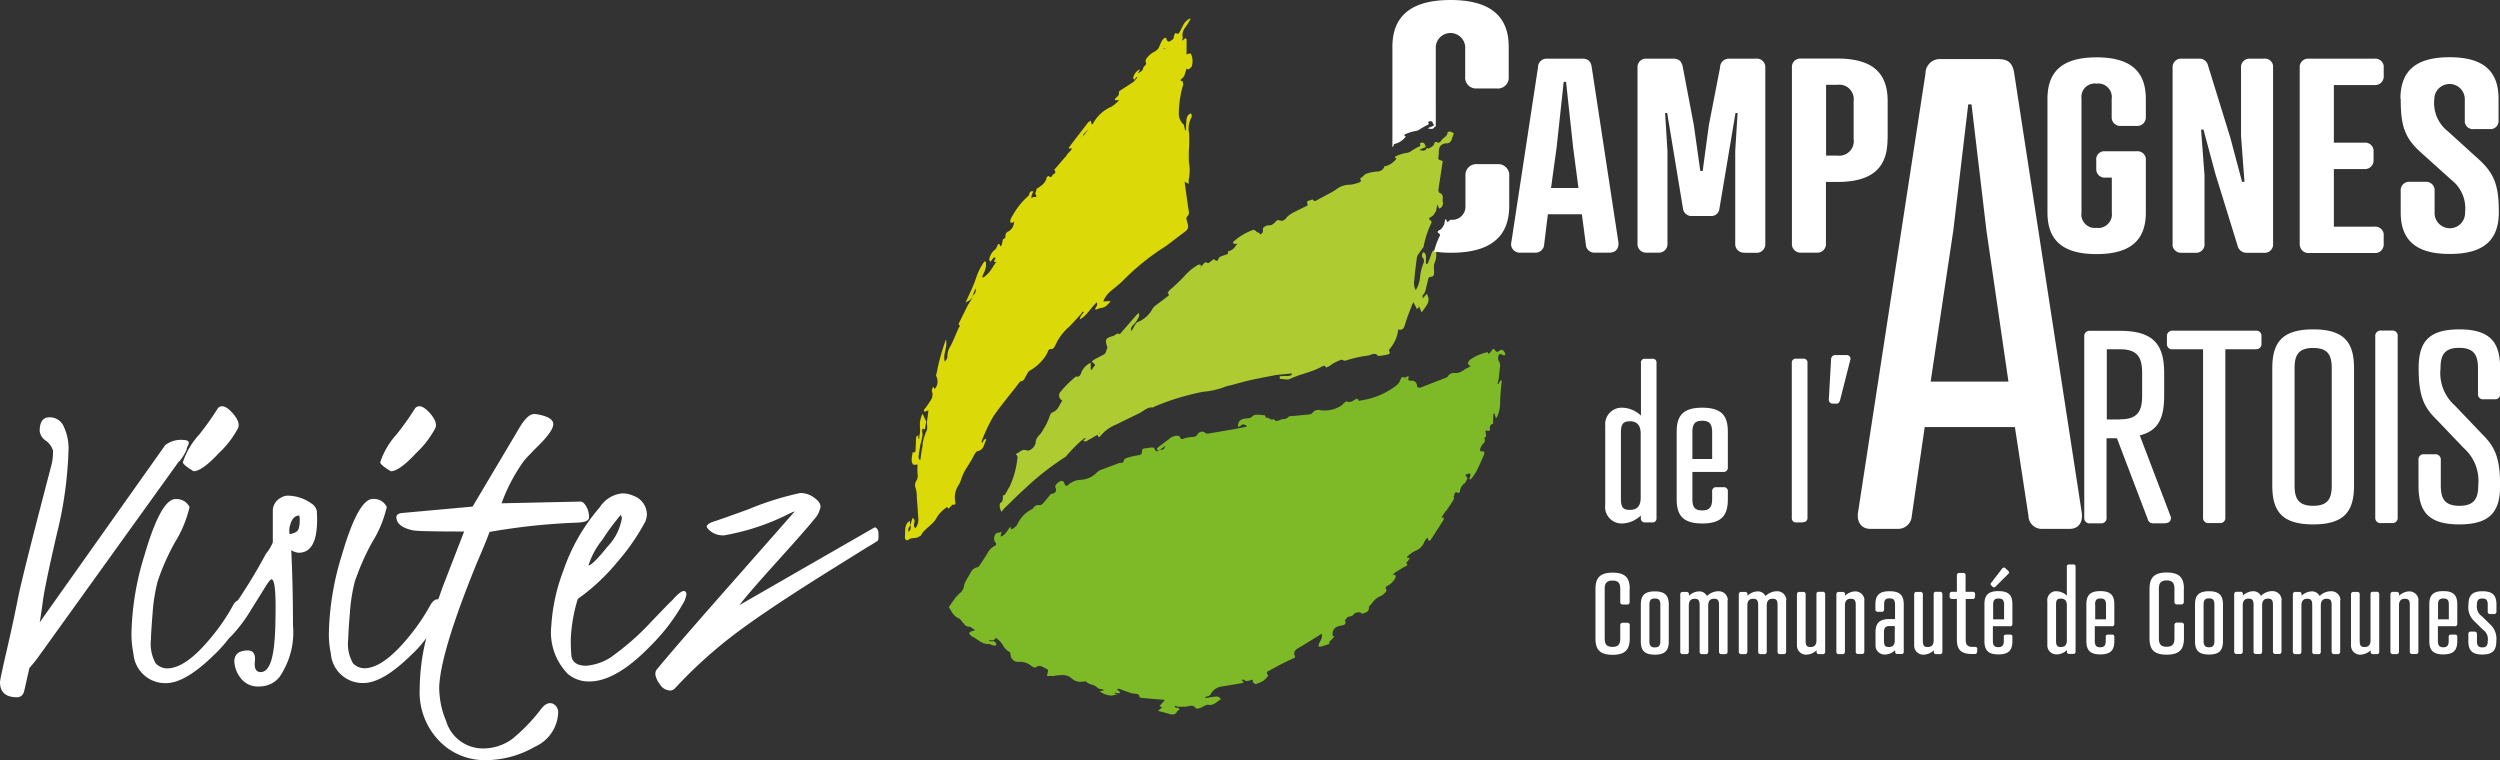 <svg xmlns="http://www.w3.org/2000/svg" width="189.6" height="57.65"><rect width="100%" height="100%" fill="#333333" stroke="none"/><path d="M105.87 43.72c-.13.33-.39.59-.71.74-.05.05-.08.12-.06.19.11.15 0 .24-.08.32a.94.94 0 01-.34.25c-.35.12-.52.41-.74.66-.05.05-.12.12-.12.17.02.38-.27.41-.52.5-.03-.03-.06-.06-.1-.09a.532.532 0 00-.59.19c-.11.15-.39.04-.49.25-.03.06-.13.13-.12.16.15.35-.15.35-.32.39-.36.07-.61.23-.62.62 0 .05 0 .15.02.16.25.06-.03.12 0 .18l-.26.26v.16c-.2.07-.4.14-.6.2-.08.01-.16.01-.23 0 0-.08.03-.16.05-.24.06-.13.14-.25.19-.38.04-.11.04-.24 0-.35l-.34.22c-.47.29-.93.58-1.41.86-.33.19-.4.35-.25.69-.04.03-.07.08-.12.09-.63.28-1.24.59-1.84.94-.24.09-.23.14-.09.39-.1.13-.21.25-.34.36-.19.12-.4.21-.61.27-.05.01-.14-.09-.21-.14s.1-.24-.12-.17c-.1.03-.21.06-.31.08-.05 0-.11-.01-.16-.02-.03-.03-.05-.08-.09-.08-.07 0-.13 0-.2.02.04.03.09.06.13.1.02.02.03.04.05.06-.03.02-.06.05-.09.07-.54.09-1.08.19-1.62.27-.34.06-.63.27-.79.58-.04.04-.07.08-.12.12l-.29.09.02.09.53-.1c.22 0 .46-.12.63.18-.29.15-.49.49-.95.42-.18-.03-.38.16-.59.23-.11.04-.32.09-.35.04-.24-.33-.53-.14-.81-.12h-.6s-.07-.05-.11-.06c-.03 0-.07.02-.11.02.03.04.05.08.09.1s.08 0 .12 0c.06.04.12.07.17.11v.07c-.05.02-.13.04-.15.07-.15.33-.39.31-.67.22-.26-.08-.51-.14-.81-.22l.32-.27c-.07-.03-.12-.05-.2-.09.13-.15.25-.29.41-.47-.58-.05-1.11-.09-1.64-.14-.1 0-.26-.02-.27-.06-.08-.36-.38-.23-.6-.3-.27-.08-.53-.18-.8-.28-.07-.03-.14-.05-.22-.07-.03 0-.07.05-.1.08.04.03.08.06.12.08s.06.06.09.09v.09h-.25c-.06-.02-.12-.04-.18-.05.03.05.06.09.1.13.02.01.05 0 .08 0s.05 0 .08.02c-.15.03-.3.05-.45.08-.33 0-.66-.12-.91-.34l.29-.03s0-.04.01-.07l-.39-.09c-.09-.08-.18-.15-.29-.22-.19-.1-.43-.09-.6-.27-.06-.06-.22-.05-.33-.03a.96.96 0 01-.79-.23c-.21-.2-.49-.3-.78-.27-.22 0-.43.03-.64.07h-.48c.02-.09.03-.18.06-.26.04-.14.05-.23-.12-.3-.26-.11-.48-.34-.8-.09-.05.04-.25-.05-.34-.13-.27-.22-.63-.33-.98-.29-.3 0-.56-.23-.58-.53a.264.264 0 00-.13-.26c-.16-.09-.29-.22-.39-.37-.13-.27-.34-.5-.6-.66-.05.07-.11.12-.16.18h-.34v.07h.35c.05.03.1.06.14.1.03.05.05.12.05.18 0 .02-.09.05-.14.05-.07 0-.14-.03-.2-.05-.08-.03-.16-.06-.24-.07-.51.03-.83-.37-1.24-.56a.642.642 0 01-.13-.1c-.15-.15-.13-.23.1-.31.05-.01.1-.03.24-.08-.2-.12-.32-.26-.45-.26-.27 0-.35-.18-.49-.33-.09-.1-.17-.25-.29-.3-.42-.17-.57-.56-.76-.86.18-.26.34-.49.5-.71.11-.13.23-.25.35-.36a.78.78 0 00.3-.54c.03-.15.09-.29.17-.42.13-.24.27-.46.4-.7a.71.71 0 01.46-.29c.06-.02.11-.07.14-.12.2-.3.39-.59.58-.89.12-.26.32-.47.57-.61.12-.05.17-.13.06-.26a.54.54 0 01.01-.63c.09-.17.33-.06.47-.2l-.1.39c.44-.12.52-.53.78-.76 0 .12.02.26.18.15.14-.09.26-.21.35-.36.21-.47.58-.85 1.04-1.09.06-.03.12-.07.16-.13.09-.15.26-.23.43-.2.1 0 .19-.03.26-.1.18-.19.34-.4.51-.6.04-.05.09-.13.14-.14.29-.07.46-.17.32-.52-.07-.18.35-.54.55-.47.08.03.12.16.17.26.07.13.11.15.24.04.26-.23.59-.37.93-.39.46-.01.89-.2 1.22-.52.09-.1.21-.18.33-.23.42-.16.84-.31 1.26-.47.09-.04.18-.07.28-.07.13 0 .19-.04.21-.18.03-.08.09-.14.17-.17.29-.1.59-.17.9-.22.22-.02.32-.1.31-.3 0-.15.05-.2.18-.22.17-.02.34-.05.51-.07.13-.01.23-.02.29.16.03.09.13.14.22.11.03-.01.06-.03.09-.06.12-.03.24-.05.36-.08l.07-.16s.04-.05.06-.07h-.06l-.18.14c-.08.06-.16.13-.25.19-.18-.04-.22-.13-.07-.25.27-.21.54-.41.82-.61.18-.18.44-.28.69-.26.07.01.13.05.16.12.05.15.13.14.26.1.17-.06.35-.1.53-.12.21-.02.38.02.54-.22.1-.18.33-.25.52-.14.03.01.05.03.07.05.09.05.19.06.28.03.67-.11 1.34-.23 2.01-.34.27-.06.55-.11.82-.17 0-.03 0-.07-.01-.1-.15-.06-.3-.14-.45.05-.03.04-.12.04-.18.06 0-.4.14-.56.51-.62l.25-.03c.18 0 .16-.02.43-.22.1-.07.29-.04.43-.04s.27.03.4.04c.1.02.04.25.22.18.16.03.28.23.48.1.15.24.34.13.51.05s.41 0 .58-.2c.09-.1.32-.07.49-.09.36-.04.73-.07 1.1-.11.09 0 .18-.05.25-.12.14-.19.38-.27.6-.2.54.07 1.08-.04 1.54-.32.08-.04.14-.13.21-.19s.2-.18.25-.16c.33.15.53-.12.78-.21l.09.08.03.09c.14-.02.27-.05.4-.07.91-.17 1.76-.55 2.49-1.12.13-.11.22-.25.28-.41.07-.14.1-.28.3-.16.03.02.11-.03.16-.06.11-.06.2-.09.15.09-.05.15.02.2.13.2.29-.01.48.06.52.39.02.16.17.17.3.12.64-.25 1.29-.5 1.93-.75.05-.02.09-.06.12-.1.1-.18.31-.27.51-.24.24.01.47-.06.66-.21.17-.11.35-.21.54-.29-.08-.09-.22-.18-.21-.23.03-.12.1-.22.2-.3.4-.27.84-.46 1.31-.55.01 0 .05.1.08.15a.21.21 0 01-.04.06c0-.02.02-.04.03-.06.08-.09.16-.17.23-.27.13-.18.14-.18.3.03.03.04.09.05.14.07.09-.06.18-.11.28-.17.22.04.27.21.32.4-.04.02-.09.03-.13.03-.13-.03-.28-.19-.37-.03-.07.15-.07.32 0 .47.1.15.13.34.08.51-.03.28-.06.55-.09.84l-.09.36c.03 0 .05.02.08.02l.1-.21c.09-.08.15-.08.14.06-.07.52-.11 1.04-.12 1.56 0 .35-.07.7-.2 1.02-.03.06-.07.13-.12.18-.04-.15-.08-.26-.12-.39-.04.04-.08.07-.08.09-.01.24-.01.48-.02.72-.21.04-.26.17-.23.36 0 .05-.02.1-.02.16h-.16c-.14-.06-.18 0-.15.13.02.09.03.19.04.28-.05.06-.15.14-.14.17.12.22-.02.33-.15.47-.09.12-.15.26-.18.41 0 .02.07.11.1.11.24-.07.26.1.21.23-.18.44-.38.88-.6 1.31-.12.2-.25.39-.4.57h-.1v-.08c.03-.09.06-.18.07-.28 0-.03-.05-.09-.07-.09-.11.03-.22.07-.32.1.04.07.07.14.11.2l.06.06c-.06.12-.11.23-.17.35a.87.87 0 00-.41.68c0 .04-.11.12-.12.1-.29-.17-.28.08-.33.23-.02 0-.04 0-.07.01.01.01.02.03.04.04 0-.02.01-.04.02-.06 0 .09.02.19-.01.26-.15.27-.33.52-.5.77s-.06.06-.09.09-.06.1-.09.14c-.09.12-.17.25-.25.37l.09.02.08-.02v.17c-.33.51-.65 1.02-.98 1.53-.03.04-.09.06-.15.09-.04-.09-.06-.17-.09-.25-.04.03-.08.05-.1.08-.07.09-.13.19-.17.29-.13.29-.36.51-.65.62a2.4 2.4 0 00-.61.43c-.11.12.04.1.12.11l.04.02h.04c-.09.09-.16.22-.26.31s.19.18-.03.28c-.27.13-.52.3-.78.46-.04.02-.07.05-.1.07s-.06.05-.09.08c-.02.04-.04.08-.07.12l.06-.04c.15-.06.18.03.18.15z" fill="#7eba28" fill-rule="evenodd"/><path d="M89.73 6.42c-.21.71-.32 1.45-.33 2.2 0 .33.14.63.39.85l.09.42.07-.02v-.41c.05-.31-.04-.68.35-.86.11.09.1.22.03.36-.18.36-.23.76-.15 1.15.02.35.02.71 0 1.06-.03.38-.03.76-.01 1.14.08.42.07.85-.01 1.26-.02.13-.02.25 0 .38-.1-.06-.18-.09-.32-.17.1.72.19 1.4.29 2.07.03.21.1.42-.11.58-.04.06-.05.13-.04.2.21.72.21.71-.39 1.15-.52.38-1 .8-1.55 1.13a18.06 18.06 0 00-2.94 2.44c-.25.23-.52.44-.78.66-.29.22-.52.51-.65.85.18 0 .32-.02.57-.03-.24.28-.4.49-.71.52-.12.02-.24.06-.36.12h-.12c.02-.18.24-.29.13-.54-.47.42-.74 1.01-1.3 1.3.03-.09.05-.17.08-.25l.23-.3s-.05-.04-.08-.05l-.16.22c-.09.1-.18.19-.26.29-.19.2-.38.41-.57.61-.45.38-.82.85-1.06 1.39-.09.17-.16.38-.43.33-.04 0-.1.07-.13.12-.06.15-.13.3-.22.43-.3.45-.71.82-1.18 1.09-.13.06-.2.26-.29.41-.1.16-.13.36-.38.4-.1.02-.18.17-.26.27-.62.8-1.27 1.57-1.84 2.4-.31.54-.58 1.1-.81 1.68l-.09.27c.03.01.05.02.08.03l.11-.2.13-.1s.05.08.04.1c-.17.32-.17.76-.66.85-.1.02-.18.17-.24.27-.18.35-.38.69-.6 1.02-.2.32-.35.67-.46 1.04-.08.18-.2.34-.28.51-.13.3-.17.64-.11.96.02.13.07.3-.19.25-.04 0-.09.1-.15.14-.08.05-.14.28-.26.04-.07.04-.14.09-.2.14-.22.17-.42.38-.57.62-.25.5-.73.76-1.08 1.16-.06.08-.11.16-.15.25-.09.05-.17.1-.26.14-.22.08-.46 0-.68.17-.15.12-.29-.02-.27-.24.01-.17.02-.34.02-.51 0-.26.11-.52.32-.68.03.11.06.22.09.34-.15.12-.21.32-.15.5.14-.13.19-.32.14-.5.03-.11.06-.23.08-.34.03-.07.06-.14.09-.22.33.21-.08.56.21.78.14-.19.22-.41.22-.65-.04-.56-.07-1.12-.12-1.68.01-.27-.03-.55-.12-.81-.03-.17 0-.34.1-.48.08-.15.11-.31.08-.48-.02-.24-.02-.48 0-.73-.13 0-.28.05-.34-.01a.506.506 0 01-.11-.35c.01-.19.04-.39.08-.58.12.06.2 0 .21-.11.02-.2.02-.39.03-.59 0-.15 0-.3.03-.45 0-.05.1-.09.15-.13 0 .09.01.19.02.28h.05c0-.1.02-.19.02-.29.05-.16.06-.33.05-.5-.05-.38.01-.77.18-1.12l.29.59c-.04.2-.07.4-.11.6l-.18-.06c-.01.06-.02.11-.02.17 0 .1.02.21.03.31-.02.09-.04.19-.05.28-.04.18-.1.35-.13.53-.05.29-.1.58-.13.87 0 .06.04.13.06.2h.08c.04-.26.07-.52.11-.78l.06-.29c0-.08 0-.16.01-.25.02-.06.04-.11.06-.18v-.09l.18-.51c.17-.24.07-.51.08-.77.04-.28.07-.56.11-.89-.07.04-.14.07-.21.1-.12.03-.15-.04-.12-.14.01-.05.08-.08.11-.13.13-.18.26-.37.38-.56.16-.22.2-.5.09-.75l.09-.27h.07c.02.09.04.2.14.05.18-.27.19-.62.03-.91l.09-.43c.16-.79.38-1.56.66-2.32.14.6-.25 1.09-.09 1.67.14-.12.22-.3.2-.49.02-.24.1-.47.23-.67.24-.46.43-.95.64-1.43.15-.1 0-.18-.02-.27.24-.48.47-.95.71-1.43.06-.09.11-.18.17-.26.05-.11.11-.23.16-.34.03-.06.06-.11.09-.16a.52.52 0 00.17-.51c-.06.14-.12.28-.18.41-.03.09-.05.17-.08.25l-.17.23c-.11.07-.23.13-.34.2.27-.62.59-1.24.8-1.88.15-.46.37-.89.65-1.27l.1.1v.31c-.03.12-.07.24-.1.35-.07.14-.13.29-.19.43l.09.06c.16-.12.3-.25.44-.4.17-.21.31-.46.46-.69.02-.02.05-.05.07-.08l.03-.05-.05.03h-.14s-.01-.05 0-.07l.06-.09.06-.15c-.05 0-.13-.04-.15-.01-.09.11-.18.22-.25.33l-.09-.18c.05-.3.2-.57.44-.76.12-.09.16-.28.24-.42h.11c.01.06.02.12.04.18.04-.04.11-.07.12-.12.04-.13.06-.26.08-.39.07-.07.22-.15.21-.2-.04-.19.06-.38.24-.44.23-.14.38-.38.4-.65.01-.04.03-.07.04-.11-.04.04-.09.07-.14.1-.12.04-.21 0-.18-.14s.09-.26.17-.38c.31-.56.7-1.06 1.18-1.48.13-.09.06-.35.29-.38.04 0 .07.01.11.01-.04.1-.09.2-.13.3 0 .08-.02.16-.03.24.05-.04.1-.07.15-.11.29.01.29 0 .15-.27l.09-.24v-.1c.34-.22.7-.42.78-.88 0-.04.15-.11.16-.1.22.21.24-.07.34-.13.19-.08.2-.2.07-.34.27-.31.54-.62.81-.94l.06-.05c.06-.08.11-.17.17-.25.08-.08.16-.16.23-.24a.51.51 0 00.07-.17l-.22.05v-.1c.48-.63.96-1.26 1.45-1.89.06-.05.13-.1.2-.14l.06.28s.06-.01.08-.02c.01 0 .02-.02.03-.03.31-.58.81-1.04 1.41-1.29.21-.14.4-.3.57-.49h-.31v-.09c.1-.17.37-.25.29-.53 0-.03.09-.1.15-.14.31-.21.63-.4.94-.61.06-.05.12-.11.17-.18l.15-.18-.06-.04-.18.22c-.03-.05-.1-.11-.08-.15a.94.94 0 01.49-.64l.02.02c-.04.07-.07.14-.16.3.24-.16.41-.24.42-.47l.16-.18s.07-.09.06-.11c-.15-.33.1-.47.28-.67.2-.21.54-.25.68-.55.07-.15.12-.3.2-.45.05-.1.12-.18.21-.25.04-.03.16-.08.17.08 0 .07.13.19.16.18a.9.9 0 00.34-.2c.06-.06.04-.19.08-.28s.07-.25.24-.11c.02.01.12-.05.15-.1.1-.16.17-.33.26-.49.1-.24.28-.43.5-.56h.11c-.14.22-.26.44-.41.65a.93.93 0 00-.2.8l-.06.22.17-.12.1-.08s.05.06.08.08v1.16c.07-.03.14-.05.21-.07.04 0 .11 0 .12.02.14.3.16.65.06.97-.07.08-.15.15-.24.21h-.06l-.09-.06-.16.51-.1.17c-.06.05-.14.09-.17.15s-.03.18.11.1c.03.09.05.17.08.27zm-7.69 3.99s-.06.06-.09.08c-.01 0-.02 0-.03.01s0 .02 0 .02c.01-.02.02-.03.04-.04l.08-.09s.06-.06.09-.08.07-.06.1-.09c.11-.14.22-.28.33-.43 0-.01.01-.02.02-.04 0 .01-.01.03-.02.04l-.42.43v.08l-.09.09zm6.3-6.75s-.07.03-.1.04l.04.04c.03-.02.05-.04.08-.06l.04-.05-.05.04z" fill="#dbda08" fill-rule="evenodd"/><path d="M104.98 12.63c.37-.08.7-.29.93-.6a.21.21 0 01.04-.06c0 .02-.02.04-.03.06-.13-.04-.18-.13-.04-.19.24-.11.5-.19.76-.24.14-.01.27-.06.38-.14.16-.11.34-.21.51-.3.09-.05.24-.04.16-.25-.03-.08.22-.14.31-.05.06.09.1.19.14.29-.17.07-.34.14-.5.22.23.06.46.12.57-.14h.09l.06.07.03-.06c.17-.09.35-.16.4-.4 0-.04.13-.09.15-.08.19.14.3.01.38-.12.14-.21.46-.29.47-.62.06-.03.14-.05.21-.04.09.03.18.08.26.14-.05.13-.11.28-.16.44-.04.19-.21.32-.4.31-.19 0-.37.08-.48.23-.05.08-.08.17-.09.26-.02.15 0 .31-.03.46-.04.28-.05.28.32.39-.11.71-.22 1.43-.33 2.15 0 .09.02.24.08.26.39.15.19.5.26.75a.4.4 0 01-.29.45l-.13-.32c-.04.19-.07.35-.1.5-.11.17-.18.36-.4.46-.16.07-.17.21.04.28 0 .05.01.09.02.14-.29.59-.49 1.21-.61 1.85-.14.2-.28.38-.41.58a.64.64 0 00-.1.26c-.07.56-.15 1.12-.19 1.69-.05.25-.01.52.11.75.21-.34.32-.72.34-1.12.04-.29.11-.58.22-.86.07-.17.11-.32-.02-.47s-.04-.29 0-.43l.14.04c.03.08.07.16.1.24 0 .18-.01.36-.01.55 0 .03.05.06.07.09l.1-.13c.08-.22.18-.44.25-.68.05-.17.13-.28.34-.27.06.33.03.66-.1.97-.09.16-.04.41-.04.63s.02.44-.32.43c-.04 0-.1.09-.12.15-.04.13-.06.27-.1.41-.08.28-.08.6-.32.82-.03.03 0 .12 0 .26.13-.15.21-.25.3-.36q.29.46-.02.9l-.36.51c-.05-.1-.08-.18-.11-.25s-.06-.13-.09-.2l-.06.12c-.04.03-.07.05-.1.08l-.26-.52c-.04.06-.08.13-.11.2-.18.49-.39.98-.53 1.48-.08.29-.18.47-.52.39-.06.55-.29 1.06-.65 1.48-.02.04-.07.1-.06.11.18.25-.04.3-.19.33-.21.04-.41.07-.62.09-.25-.33-.53-.06-.8-.03-.57.07-1.14.2-1.68.38-.1.03-.25-.09-.35-.06-.21.08-.42.18-.61.29-.11.06-.2.16-.32.21-.09.04-.22.15-.28-.05-.06 0-.12 0-.18.03-.77.46-1.68.58-2.48.97-.18.09-.43 0-.65 0-.18 0-.1-.12-.11-.2.18-.02.35-.03.53-.03.14.02.28-.02.39-.1 0-.03 0-.06-.02-.09l-1.19.12c-.64.13-1.28.24-1.91.38-.52.12-1.04.27-1.56.41-.14.02-.28.06-.41.11-.52.2-1.07.32-1.63.37-1.27.24-2.5.62-3.69 1.12-.05.02-.1.08-.15.07-.42-.04-.69.28-1.02.44-.59.29-1.17.57-1.76.86-.45.18-.85.47-1.16.84-.12.15-.18.13-.25-.07l.08-.09s.07-.01.1-.02c-.01-.02-.02-.03-.03-.05l-.07.07-.08.09c-.21.12-.42.26-.64.37-.13.06-.26.24-.43.06.06-.04.12-.09.18-.13-.02-.02-.04-.05-.06-.07-.08.07-.16.13-.25.2-.36.31-.69.65-1.01 1.01-.08.07-.13.18-.22.24-1.07.69-2.08 1.47-3.01 2.35-.56.5-1.09 1.04-1.63 1.56-.07.08-.14.17-.21.26-.06-.12-.1-.24-.13-.37-.01-.1-.01-.26.04-.29.23-.15.2-.35.2-.57.06-.03.12-.06.17-.09.11-.19.21-.4.33-.58.32-.68.52-1.41.6-2.16a.31.31 0 00-.04-.23c-.08-.06-.11-.09-.01-.13.24-.12.42-.37.77-.24.24.09.63-.3.66-.57.01-.21.1-.41.25-.56.14-.14.26-.3.34-.48.21-.32.37-.66.49-1.02.03-.11.1-.21.21-.26.43-.16.51-.58.74-.89-.21-.1-.31-.35-.21-.56.02-.05.06-.1.1-.14.17-.21.35-.41.55-.6.16-.16.33-.3.49-.45.03-.03.07-.07.1-.07.32.06.35-.18.44-.39.14-.29.39-.53.68-.66v.52s.05 0 .07.02c.09-.13.19-.26.27-.39-.1-.09-.18-.16-.26-.24.07-.06.15-.12.22-.17.22-.12.45-.24.67-.35s.19-.33.29-.5v-.07c-.2-.58-.15-.69.44-.85.16-.04.27-.26.49-.14.02.01.13-.13.2-.21.35-.4.71-.81 1.06-1.22.05-.05.1-.09.19-.17.11.27-.09.42-.15.59-.07.09-.14.18-.21.26-.14.13-.29.26-.19.52.1-.17.2-.35.3-.52l.11-.14c.52-.19.94-.57 1.2-1.05.08-.12.18-.22.3-.29.26-.2.52-.39.77-.59.09-.07.27-.15.06-.29.05-.08.1-.16.16-.23.41-.35.8-.72 1.16-1.11.25-.28.54-.53.87-.73.11-.08.24-.17.37 0-.04.06-.07.12-.11.17-.01.02-.02.03-.04.05.01-.02.03-.03.04-.04l.15-.19c.13-.1.18-.36.45-.2.04.03.21-.1.3-.19.11-.11.2-.13.3.01.01.02.17-.01.17-.04.06-.32.36-.31.57-.41.1-.05.24-.02.17-.2 0-.01.04-.06.07-.07.23-.06.43-.21.54-.43l.13-.13h-.2l-.03.03c-.04-.04-.09-.06-.11-.11 0-.02.02-.08.05-.1.44-.39.95-.69 1.51-.89.07.03.13.07.2.1v.05c.08.04.17.07.25.11.05.13.11.11.18.01.03-.04.07-.06.07-.1.02-.11-.01-.25.04-.32.1-.1.23-.17.38-.18.29.02.43-.15.6-.33.04-.04.12-.09.17-.07.31.11.43.04.63-.21.16-.17.36-.3.57-.4.3-.16.61-.3.91-.45.04-.02.12-.09.11-.11-.19-.39.23-.27.34-.41.03.03.06.06.09.08s.09.08.11.07c.39-.21.78-.42 1.18-.63.15-.08.29-.17.43-.26.3-.24.67-.37 1.06-.36.25-.03.5-.1.73-.19.05-.02.08-.06.09-.11a.34.34 0 00-.07-.18c.19-.07.3-.27.45-.34.28-.1.58-.17.89-.18.22-.01.41-.14.5-.34-.03-.03-.02-.06-.02-.1z" fill="#afcb32" fill-rule="evenodd"/><path d="M113.52 12.45h-1.47a.825.825 0 00-.91.75v2.42a.996.996 0 01-.94 1.05h-.22c-.06.08-.13.13-.22.17l-.09-.21h-.06c-.03.13-.06.26-.08.39-.1.17-.17.35-.38.44-.15.07-.16.2.04.27 0 .04.01.09.02.13-.2.39-.35.8-.45 1.22.43.06.85.09 1.28.09 2.88 0 4.42-1.12 4.42-3.55v-2.25a.84.84 0 00-.74-.92h-.17zM110.02 0c-2.88 0-4.42 1.12-4.42 3.55v7.62s.07-.09.1-.14c0-.03.01-.07.02-.1.36-.08.68-.28.9-.58-.12-.04-.16-.12-.03-.18.24-.1.48-.18.73-.23.13-.01.26-.06.36-.13.16-.11.32-.2.49-.29.09-.05.23-.04.15-.24-.03-.07.21-.14.3-.04.05.09.1.18.13.28l-.48.21c.23.06.44.11.55-.14h.07V3.54a1.118 1.118 0 012.23 0V5.8c-.05.46.29.87.75.91h1.64c.46.05.87-.29.91-.74V3.54c0-2.43-1.55-3.54-4.42-3.54zm54.24 39.67c.06 0 .12-.02.18-.04.19-.1.26-.33.16-.52l-2.32-6.09c1.47-.36 1.85-1.41 1.85-3.02v-1.69c0-2.08-.71-3.22-3.35-3.22h-2.36c-.21.02-.37.21-.35.43v13.82c.03.22.22.38.44.35h.9c.22-.03.38-.22.35-.44v-6.01h.79l2.34 6.15c.05.2.24.32.44.3h.91zm-3.47-7.86h-1.01v-5.32h1.01c1.37 0 1.67.68 1.67 1.81v1.69c0 1.15-.3 1.81-1.67 1.81zm10.28-5.32h-2.3v12.74a.39.39 0 01-.35.44h-.9a.39.39 0 01-.44-.35V26.49h-2.3a.39.39 0 01-.44-.35v-.63c-.02-.21.14-.4.35-.43h6.38c.21-.03.41.12.44.33v.63a.39.39 0 01-.35.44h-.09zm7.46 1.45c0-1.92-.69-2.96-3.1-2.96s-3.1 1.05-3.1 2.96v8.87c0 1.91.68 2.96 3.1 2.96s3.1-1.05 3.1-2.96v-8.87zm-1.69 8.87c0 .97-.26 1.55-1.41 1.55s-1.41-.58-1.41-1.55v-8.87c0-.97.26-1.55 1.41-1.55s1.41.58 1.41 1.55v8.87zm4.55 2.86h-.81a.39.39 0 01-.44-.35V25.5c-.02-.21.14-.4.35-.43h.91c.21-.03.41.12.44.33v13.83a.39.39 0 01-.35.44h-.09zm5.11.1c-2.41 0-3.08-1.05-3.08-2.96v-1.92c-.03-.21.12-.41.33-.44h.93c.21-.02.4.14.43.35v2.01c0 .97.26 1.55 1.41 1.55s1.43-.58 1.43-1.55c.11-1.06-.29-2.11-1.09-2.82l-2.1-2.2c-.91-.89-1.33-1.73-1.33-3.85 0-1.91.66-2.96 3.08-2.96s3.1 1.05 3.1 2.96v1.92c.03.2-.11.39-.32.42h-.94c-.2.03-.39-.11-.42-.32v-2.03c0-.97-.28-1.55-1.43-1.55s-1.41.59-1.41 1.55a3.3 3.3 0 001.09 2.83l2.1 2.2c.91.91 1.33 1.73 1.33 3.85 0 1.92-.68 2.96-3.1 2.96zm-63.77-21.46l-2.01-13.19c-.06-.49-.3-.67-.71-.67h-2.72c-.37 0-.66.31-.65.67l-2.01 13.19c-.02.08-.03.16-.03.24.02.36.34.64.7.61h1.13c.36.02.67-.27.68-.63l.28-2.28h2.58l.3 2.28v.04c.03.35.34.62.69.59h1.1c.51 0 .75-.35.67-.85zm-5.1-4.05l.43-3.13.53-4.92h.18l.53 4.92.41 3.13h-2.07zm14.68 4.9a.652.652 0 01-.71-.59v-7.13l.18-2.87h-.16l-1.22 7.26a.61.61 0 01-.67.55h-1.38a.646.646 0 01-.71-.55l-1.2-7.26h-.16l.18 2.87v7.01c.03.36-.23.68-.59.71h-.97a.652.652 0 01-.71-.59V5.14c-.03-.35.23-.66.58-.69h2.13c.45 0 .65.22.73.67l.83 4.37.49 3.48h.18l.47-3.48.85-4.37c0-.37.29-.67.66-.67h2.06c.36-.04.67.22.71.58v13.43c.03.36-.23.68-.59.71h-.97zm10.85-8.62V7.67c0-2.17-1.18-3.23-3.82-3.23h-2.86c-.35.03-.61.34-.58.69v13.44c.03.36.35.62.71.59h1.28c.36-.03.62-.35.59-.71V13.8h.85c2.64 0 3.82-1.05 3.82-3.25zm-4.67-4.11h.85c.1-.01.2-.01.3 0 .6.08 1.02.64.94 1.24v2.87c.02.11.02.22 0 .32-.08.6-.64 1.02-1.24.94h-.85V6.44zm16.79 9.68V7.5c0-2.11 1.16-3.15 3.72-3.15s3.74 1.04 3.74 3.15v1.34c.03.36-.23.68-.59.71h-1.29a.652.652 0 01-.71-.59V7.5c.08-.56-.32-1.08-.88-1.16-.09-.01-.18-.01-.27 0-.56-.07-1.07.32-1.14.88-.01.09-.01.19 0 .28v8.62c-.08.56.3 1.07.86 1.16.09.01.19.01.28 0 .56.08 1.08-.32 1.16-.88.01-.09.01-.18 0-.27v-2.66h-.49a.638.638 0 01-.69-.58v-.73a.62.62 0 01.54-.69h2.51c.35-.04.67.21.71.55v4.1c0 2.11-1.18 3.15-3.74 3.15s-3.72-1.04-3.72-3.15zm9.49 2.46V5.14c-.03-.35.23-.66.58-.69h1.4c.34-.03.64.2.71.53l1.69 5.47.89 3.35.18-.02-.26-3.46V5.14c-.03-.35.23-.66.58-.69h1.16c.34-.04.65.2.69.54v13.47a.64.64 0 01-.56.71h-1.42a.69.69 0 01-.71-.53l-1.69-5.47-.9-3.35-.18.02.26 3.46v5.16a.64.64 0 01-.56.71h-1.16a.652.652 0 01-.71-.59zm9.64 0V5.14c-.03-.35.23-.66.58-.69h5.08c.35-.04.67.21.71.56v.73c.03.36-.23.68-.59.71H177v4.37h2.3c.35-.04.67.21.71.56v.73c.03.36-.23.68-.59.71H177v4.37h3.07c.35-.04.67.21.71.56v.73c.03.36-.23.68-.59.71h-5.06a.652.652 0 01-.71-.59zm7.64-11.08c0-2.11 1.16-3.15 3.72-3.15s3.72 1.04 3.72 3.15V9.1c.04.34-.2.65-.54.69h-1.33a.62.62 0 01-.69-.54V7.49c-.02-.64-.55-1.14-1.19-1.12-.61.02-1.11.51-1.12 1.12-.11.95.28 1.89 1.04 2.48l2.28 2.07c1.28 1.14 1.57 2.09 1.57 4.07 0 2.11-1.16 3.15-3.72 3.15s-3.72-1.04-3.72-3.15V14.5a.64.64 0 01.56-.71h1.32c.35-.03.66.23.69.58v1.75c-.02.64.48 1.17 1.12 1.19.64.02 1.17-.48 1.19-1.12v-.07c.11-.95-.28-1.89-1.04-2.48l-2.3-2.07c-1.28-1.14-1.54-2.09-1.54-4.07zm-58.46 37.18v.99c0 .09-.06.18-.15.19h-.37c-.09 0-.18-.06-.19-.15v-1.02c0-.41-.11-.65-.59-.65s-.59.25-.59.65v3.73c0 .41.11.65.59.65s.59-.25.59-.65v-1c0-.09.06-.17.15-.18h.38c.09-.01.17.05.19.14v1.04c0 .8-.29 1.25-1.3 1.25s-1.3-.44-1.3-1.25v-3.73c0-.8.29-1.25 1.3-1.25s1.3.44 1.3 1.25zm1.91.18c-.82 0-1.06.36-1.06 1.01v2.78c0 .65.24 1.01 1.06 1.01s1.06-.36 1.06-1.01v-2.78c0-.65-.24-1.01-1.06-1.01zm.42 3.78c0 .36-.14.47-.42.47s-.41-.12-.41-.47v-2.76c0-.36.12-.48.41-.48s.42.11.42.48v2.76zm5.1-3.12v3.92c0 .09-.06.17-.15.18h-.31c-.09.01-.17-.05-.19-.15v-3.57c0-.36-.09-.48-.38-.48-.27 0-.44.14-.44.51v3.51c0 .09-.05.17-.14.18h-.33c-.09 0-.17-.05-.18-.14v-3.58c0-.36-.1-.48-.38-.48s-.44.15-.44.51v3.51c0 .09-.06.17-.15.18h-.31c-.09.01-.17-.05-.19-.15v-4.39c0-.09.06-.17.15-.18h.32c.09-.01.17.05.19.14v.15c.21-.2.48-.32.77-.33.25-.01.48.13.6.35.23-.23.55-.36.87-.36.38-.01.69.28.71.66zm4.44 0v3.92c0 .09-.06.17-.15.18H135c-.09.01-.17-.05-.19-.15v-3.57c0-.36-.09-.48-.38-.48-.27 0-.44.14-.44.51v3.51c0 .09-.05.17-.14.18h-.33c-.09 0-.17-.05-.18-.14v-3.58c0-.36-.1-.48-.38-.48s-.44.15-.44.51v3.51c0 .09-.06.17-.15.18h-.31c-.09.01-.17-.05-.19-.15v-4.39c0-.09.06-.17.15-.18h.32c.09-.01.17.05.19.14v.15c.21-.2.48-.32.77-.33.25-.01.48.13.6.35.23-.23.55-.36.87-.36.38-.01.69.28.71.66zm2.96-.49v4.41c0 .09-.05.17-.14.18h-.33c-.09 0-.17-.05-.18-.14v-.15c-.21.2-.49.32-.78.33a.69.69 0 01-.71-.66v-3.92c0-.09.06-.17.15-.18h.32c.09-.01.17.05.19.14v3.57c0 .36.09.47.37.47s.45-.14.45-.5v-3.51c-.01-.09.05-.17.13-.18h.34c.09-.01.17.05.18.13zm2.97.49v3.91c0 .09-.06.17-.15.18h-.32c-.09 0-.17-.05-.18-.14v-3.58c0-.36-.1-.47-.38-.47s-.44.15-.44.51v3.51c0 .09-.06.17-.15.18h-.31c-.09.01-.17-.05-.19-.15v-4.39c0-.09.06-.17.15-.18h.32c.09-.01.17.05.19.14v.15c.21-.2.48-.32.77-.33.38 0 .69.29.7.67zm1.9-.67c-.82 0-1.06.36-1.06 1.01v.41c.01.09.1.15.19.14h.32c.09 0 .15-.09.15-.18v-.36c0-.37.12-.48.41-.48s.42.11.42.48v1.09h-.42c-.82 0-1.06.36-1.06 1.01v1.02c.01.38.33.67.71.66.29 0 .57-.13.78-.33v.15c0 .09.09.15.18.14h.33c.09 0 .15-.09.14-.18v-3.57c0-.65-.24-1.01-1.06-1.01zm.41 3.73c0 .36-.17.5-.45.5s-.37-.11-.37-.47v-.64c0-.36.13-.48.41-.48h.41v1.09zm3.61-3.55v4.41c0 .09-.05.17-.14.18h-.33c-.09 0-.17-.05-.18-.14v-.15c-.21.2-.49.32-.78.33a.69.69 0 01-.71-.66v-3.92c0-.09.06-.17.15-.18h.32c.09-.01.17.05.19.14v3.57c0 .36.09.47.37.47s.45-.14.45-.5v-3.51c-.01-.09.05-.17.13-.18h.34c.09-.01.17.05.18.13zm2.64 4.17v.22c0 .09-.06.18-.15.19h-.24c-.9 0-1.15-.39-1.15-1.1v-3.07h-.36c-.09 0-.18-.06-.19-.15v-.22c0-.09.06-.17.15-.18h.4v-1.25c0-.09.06-.17.15-.18h.32c.09-.01.17.05.19.14v1.29h.53c.09-.01.17.05.19.14v.22c0 .09-.06.18-.15.19h-.56v3.06c0 .36.09.57.5.57h.2c.09-.01.17.05.19.14zm2.48-1.69h.04c.1-.01.16-.1.15-.2v-1.46c0-.65-.23-1.01-1.06-1.01s-1.06.36-1.06 1.01v2.78c0 .65.24 1.01 1.06 1.01s1.06-.36 1.06-1.01v-.36a.146.146 0 00-.18-.13h-.34c-.09.01-.15.09-.13.18v.3c0 .36-.14.47-.42.47s-.41-.12-.41-.47v-1.12h1.27zm-1.27-.53v-1.11c0-.36.12-.47.41-.47s.42.11.42.47v1.11h-.82zm-.04-2.47l-.09-.09a.14.14 0 01-.04-.19c0-.01.02-.02.03-.03l.83-1.08c.05-.07.14-.08.21-.04 0 0 .02.01.02.02l.22.2c.06.05.08.13.04.2 0 .01-.02.02-.03.03l-.96.96c-.05.07-.14.08-.21.04l-.02-.02zm6.1-1.69h-.34c-.09.01-.15.09-.13.18v2.18c-.21-.2-.49-.32-.78-.33h-.12c-.37.05-.63.4-.58.77v3.36c.01.38.33.67.71.66.29 0 .57-.13.78-.33v.15c0 .09.09.15.18.14h.33c.09 0 .15-.09.14-.18v-6.47a.146.146 0 00-.18-.13zm-.47 5.76c0 .36-.17.5-.45.5s-.37-.11-.37-.48v-2.72c0-.36.08-.47.37-.47s.45.15.45.51v2.66zm3.41-1.07h.04c.1-.01.16-.1.15-.2v-1.46c0-.65-.24-1.01-1.06-1.01s-1.06.36-1.06 1.01v2.78c0 .65.24 1.01 1.06 1.01s1.06-.36 1.06-1.01v-.36a.146.146 0 00-.18-.13h-.34c-.09.01-.15.09-.13.18v.3c0 .36-.14.48-.42.48s-.41-.12-.41-.48v-1.12h1.27zm-1.27-1.64c0-.36.12-.47.41-.47s.42.11.42.47v1.11h-.82v-1.11zm6.73-1.2v.99c0 .09-.06.18-.15.19h-.37c-.09 0-.18-.06-.19-.15v-1.02c0-.41-.11-.65-.59-.65s-.59.25-.59.65v3.73c0 .41.11.65.59.65s.59-.25.59-.65v-1c0-.09.06-.17.15-.18h.38c.09-.01.17.05.19.14v1.04c0 .8-.29 1.25-1.31 1.25s-1.3-.44-1.3-1.25v-3.73c0-.8.29-1.25 1.3-1.25s1.31.44 1.31 1.25zm1.91.18c-.82 0-1.06.36-1.06 1.01v2.78c0 .65.24 1.01 1.06 1.01s1.06-.36 1.06-1.01v-2.78c0-.65-.24-1.01-1.06-1.01zm.41 3.78c0 .36-.14.47-.41.47s-.41-.12-.41-.47v-2.76c0-.36.12-.48.41-.48s.41.11.41.48v2.76zm5.09-3.11v3.91c0 .09-.06.17-.15.18h-.31c-.09.01-.17-.05-.19-.15v-3.57c0-.36-.09-.48-.38-.48-.27 0-.44.14-.44.51v3.51c0 .09-.05.17-.14.18h-.33c-.09 0-.17-.05-.18-.14v-3.58c0-.36-.1-.48-.38-.48s-.44.15-.44.51v3.51c0 .09-.06.17-.15.18h-.31c-.09.01-.17-.05-.19-.15v-4.39c0-.09.06-.17.15-.18h.32c.09-.01.17.05.19.14v.15c.21-.2.48-.32.77-.33.25-.01.49.13.6.35.23-.23.55-.36.87-.36.38 0 .69.29.7.67zm4.45 0v3.92c0 .09-.06.17-.15.18h-.31c-.09.01-.17-.05-.19-.15v-3.57c0-.36-.09-.48-.38-.48-.27 0-.44.14-.44.51v3.51c0 .09-.05.17-.14.18h-.33c-.09 0-.17-.05-.18-.14v-3.58c0-.36-.1-.48-.38-.48s-.44.15-.44.51v3.51c0 .09-.06.17-.15.18h-.31c-.09.01-.17-.05-.19-.15v-4.39c0-.09.06-.17.15-.18h.32c.09-.01.17.05.19.14v.15c.21-.2.48-.32.77-.33.25-.01.49.13.6.35.23-.23.55-.36.87-.36.38-.01.69.28.71.66zm2.96-.49v4.41a.16.16 0 01-.14.18h-.33c-.09 0-.17-.05-.18-.14v-.15c-.21.2-.49.32-.78.33a.69.69 0 01-.71-.66v-3.92c0-.09.06-.17.15-.18h.32c.09-.01.17.05.19.14v3.57c0 .36.09.47.37.47s.45-.14.45-.5v-3.51c-.01-.09.05-.17.13-.18h.34c.09-.01.17.05.18.13zm2.97.49v3.91c0 .09-.05.17-.14.18h-.33c-.09 0-.17-.05-.18-.14v-3.58c0-.36-.1-.47-.38-.47s-.44.15-.44.51v3.51c0 .09-.06.17-.15.18h-.31c-.09.01-.17-.05-.19-.15v-4.39c0-.09.06-.17.15-.18h.32c.09-.01.17.05.19.14v.15c.21-.2.48-.32.77-.33.38 0 .69.29.7.67zm2.76 1.99h.04c.1-.01.16-.1.15-.2v-1.46c0-.65-.24-1.01-1.06-1.01s-1.06.36-1.06 1.01v2.78c0 .65.24 1.01 1.06 1.01s1.06-.36 1.06-1.01v-.36a.146.146 0 00-.18-.13h-.34c-.09.01-.15.09-.13.18v.3c0 .36-.14.48-.41.48s-.41-.12-.41-.48v-1.12h1.27zm-1.27-1.64c0-.36.12-.47.41-.47s.41.11.41.47v1.11h-.82v-1.11zm3.96 1.5c.35.32.52.8.46 1.27 0 .65-.24 1.01-1.06 1.01s-1.06-.36-1.06-1.01v-.54c-.01-.09.05-.17.14-.19h.33c.09 0 .17.06.18.15v.57c0 .36.13.48.41.48s.41-.12.41-.48a.871.871 0 00-.37-.87l-.64-.63c-.35-.32-.52-.8-.45-1.27 0-.65.24-1.01 1.06-1.01s1.06.36 1.06 1.01v.54c0 .09-.06.17-.15.18h-.32a.175.175 0 01-.19-.14v-.57c0-.36-.13-.47-.41-.47s-.41.11-.41.47c-.05.34.09.68.37.87l.64.63zM151.64 4.48h-4.53c-.6 0-1.08.49-1.08 1.09l-5.12 33.31c-.1.69.25 1.23.93 1.23h2.07c.57.02 1.05-.41 1.08-.98l.98-6.74h6.84l1.03 6.74v.02c.02.55.49.98 1.04.96h2.07c.69 0 1.03-.49.93-1.23l-5.12-33.31c-.1-.74-.44-1.08-1.13-1.08zm-5.22 24.46l1.72-11.47 1.13-9.55h.25l1.13 9.55 1.67 11.47h-5.9zm-24.68 3.41v5.92c0 .07-.01.14-.01.21.02.69.59 1.24 1.28 1.22.53-.01 1.04-.23 1.43-.6v.25c.02.16.16.29.33.27h.6c.16-.02.28-.16.26-.33V27.45a.28.28 0 00-.33-.24h-.61a.28.28 0 00-.24.33v3.98a2.11 2.11 0 00-1.43-.6c-.07 0-.14 0-.21.01-.68.1-1.16.73-1.06 1.42zm1.19.47c0-.65.17-.87.68-.87s.82.28.82.93v4.87c0 .65-.29.92-.82.92s-.68-.2-.68-.87v-4.98zm7.75 2.97h.08c.18-.02.3-.18.28-.36v-2.67c0-1.19-.43-1.84-1.94-1.84s-1.94.65-1.94 1.84v5.09c0 1.19.43 1.85 1.94 1.85s1.94-.65 1.94-1.85v-.65a.293.293 0 00-.33-.25h-.61c-.16.02-.27.17-.25.33v.56c0 .65-.23.87-.76.87s-.74-.22-.74-.87v-2.05h2.32zm-2.33-.98v-2.03c0-.67.23-.87.74-.87s.76.2.76.87v2.03h-1.5zm8.39 4.81h-.51a.313.313 0 01-.34-.28V27.53c-.02-.16.1-.31.27-.33h.58c.16-.02.32.09.34.25v11.81c.02.17-.11.32-.28.34h-.07zm2.5-9.01h-.22a.29.29 0 01-.32-.24v-.11l.17-3.02c0-.18.15-.32.33-.31h.83c.15-.02.29.09.31.25 0 .05 0 .1-.02.14l-.76 2.99c-.05.22-.14.31-.34.31zM66.62 40.5c.02.3 0 .47-.07.52-.27.18-.53.34-.78.48l-2.26 1.41c-3.32 2.06-5.84 3.73-7.56 5.01a35.141 35.141 0 00-4.76 4.28c-.09.1-.22.16-.35.17a.949.949 0 01-.81-.5c-.17-.21-.28-.46-.33-.72 0-.12.02-.24.08-.34.91-1.11 2.83-3.33 5.78-6.67l4.72-5.36c-.15.05-.29.11-.43.18-1.55.79-3.22 1.34-4.93 1.64-.34.02-.68-.07-.96-.26-.23-.17-.35-.31-.36-.42.02-.14.23-.28.63-.4.43-.14 1.28-.44 2.54-.9 1.27-.53 2.58-.94 3.92-1.23.38 0 .75.12 1.05.35.33.23.49.46.49.69-.07.38-.25.72-.52 1-.35.44-1.27 1.49-2.76 3.14-1.49 1.65-2.45 2.76-2.87 3.32l10.14-5.83s.09-.05.13-.07c.18.06.27.23.28.52zM42.33 54.09a2.95 2.95 0 01-1.76 2.54 7.495 7.495 0 01-3.78 1.02c-1.32.01-2.58-.52-3.49-1.47a5.297 5.297 0 01-1.47-3.93c.01-1.19.15-2.37.42-3.53l.09-.33c-.35.46-.73.9-1.16 1.29-1.44 1.42-2.65 2.12-3.62 2.12a2.42 2.42 0 01-2.47-2.24c-.1-.49-.15-.98-.15-1.48.04-2.02.37-4.03.98-5.96.83-2.86 1.62-4.28 2.35-4.28.29-.02.58.07.8.26.17.17.26.3.26.37-.22.92-.58 1.81-1.08 2.61-.54.96-.98 1.98-1.34 3.02-.2.8-.33 1.62-.38 2.44-.08 1-.12 1.64-.12 1.93-.08.63.04 1.27.36 1.83.23.24.54.38.87.38.97 0 2.14-.85 3.49-2.54.58-.72 1.09-1.48 1.53-2.29.17-.27.34-.4.52-.4.02 0 .04 0 .06.01.17-.48.33-.96.52-1.43l1.44-3.72c-2.32 0-3.61-.03-3.88-.09-.83-.17-1.25-.51-1.26-1.01.01-.16.14-.26.38-.3l5.4-.49 3.56-5.99c.41-.69.78-1.03 1.11-1.03.16 0 .31.03.47.07.65.14.98.38.98.7s-.33.82-1 1.5c-.67.67-1.08 1.1-1.23 1.29-.71.99-1.28 2.07-1.69 3.21l6-.13c.12 0 .26.11.4.33.16.27.24.57.23.88-.01.25-.33.37-.96.39-2.21.08-4.4.32-6.58.7-.2.54-.51 1.31-.95 2.32-1.83 4.48-2.79 7.62-2.87 9.42 0 .89.17 1.77.52 2.59a2.91 2.91 0 002.68 2.09c.83.03 1.65-.22 2.33-.71.83-.68 1.58-1.46 2.23-2.32.27-.34.55-.47.84-.37.28.12.45.41.42.72zm9.73-9.04c-.07-.39-.38-.28-.93.31-.08.09-.16.18-.25.26-.13.12-.66.67-1.59 1.64-.8.86-1.68 1.64-2.63 2.34-.62.51-1.39.82-2.2.89-.64 0-1.02-.23-1.12-.7-.04-.46-.06-.92-.05-1.37.05-1.02.23-2.03.53-3 1.12-.79 2.13-1.74 3-2.8.83-.95 1.55-1.99 2.14-3.1.05-.16.09-.32.1-.48 0-.65-.41-1.23-1.02-1.44-.26-.12-.55-.18-.84-.18-.71.06-1.34.46-1.72 1.06a14.422 14.422 0 00-2.77 4.84c-.51 1.33-.81 2.73-.9 4.15-.15 1.35.32 2.69 1.27 3.66.46.37 1.04.57 1.63.55 1.34 0 2.89-.9 4.63-2.7a14.8 14.8 0 002.46-3.21c.14-.22.22-.46.26-.71zm-6.38-4.11c.42-.66.89-1.29 1.4-1.89.05.08.08.17.08.27-.14.81-.52 1.56-1.1 2.15-.73.91-1.21 1.39-1.43 1.42.22-.71.58-1.37 1.05-1.95zm-16.02-5.21zm-5.62 3.11a.87.87 0 00-.41-.65c-.53-.38-1.16-.59-1.81-.6-.18 0-.35.06-.5.15-.39.19-.64.59-.63 1.02v2.38c-.13.31-.31.61-.53.87-.64 1.21-1.35 2.37-2.11 3.51-.12.06-.24.15-.35.34-.44.81-.95 1.58-1.53 2.29-1.35 1.69-2.51 2.54-3.49 2.54-.33 0-.64-.14-.87-.38-.31-.55-.44-1.2-.36-1.83 0-.29.04-.93.12-1.93.05-.82.18-1.64.38-2.44.35-1.05.8-2.06 1.34-3.02.5-.81.86-1.69 1.08-2.61 0-.08-.09-.2-.26-.37-.22-.19-.51-.28-.8-.26-.74 0-1.53 1.43-2.36 4.28-.61 1.93-.94 3.94-.98 5.96 0 .5.05.99.15 1.48.1 1.29 1.18 2.27 2.47 2.24.97 0 2.18-.71 3.62-2.12.43-.4.82-.84 1.17-1.3.06-.06.12-.11.18-.17.58-.62 1.08-1.29 1.51-2.02l1.12-1.8c.18-.28.31-.44.4-.47.2.01.3.64.31 1.87 0 1.24-.02 2.2-.09 2.9-.13 1.51-.47 2.27-1.04 2.27-.35 0-.5-.27-.44-.82.06-.55-.13-.82-.54-.82-.66.01-1 .28-1.02.8.02.47.18.92.48 1.29.33.44.86.68 1.41.64.58.01 1.14-.24 1.52-.69.8-1.16 1.17-2.56 1.04-3.96 0-1.85-.04-3.74-.13-5.69.18.13.41.2.63.2.89-.04 1.33-.88 1.33-2.51 0-.13 0-.32-.02-.55zm-1.4 1.28c-.06.19-.29.32-.67.39-.02-.09-.03-.18-.03-.28 0-.15.02-.29.07-.43.13-.47.36-.7.69-.7.03.14.04.29.03.44 0 .2-.03.39-.09.58zm-9.07-5.13L2.93 49.79c-.21.3-.45.59-.7.87l-.36 1.6c-.03.12-.05.21-.07.25-.07.24-.31.4-.56.37-.83-.02-1.24-.4-1.24-1.15 0-.12.17-.94.52-2.45s.63-2.83.85-3.94c.22-1.12 1.06-4.46 2.52-10.03.1-.37.14-.76.13-1.15-.1-.29-.28-.55-.53-.73-.26-.16-.44-.43-.48-.73 0-.7.24-1.05.73-1.05.5-.02.95.29 1.12.76.23.5.34 1.05.34 1.6-.06 2.2-.36 4.39-.9 6.53-.61 2.64-.95 4.3-1.04 4.98-.09.68-.17 1.24-.25 1.68l9.52-13.44c.4-.31.91-.45 1.41-.39.37.01.47.16.3.45-.05.08-.08.17-.08.26-.14.33-.33.64-.56.91zm15.27.06c.26-.78.68-1.5 1.24-2.11.51-.64.98-1.3 1.41-1.99.28-.28.66-.14 1.15.42.39.47.51.84.36 1.13-.37.68-.84 1.3-1.41 1.83-.86.93-1.51 1.4-1.94 1.41-.14-.08-.28-.17-.41-.26-.27-.19-.4-.33-.4-.41zm-14.97 0c.26-.78.69-1.5 1.25-2.11.51-.64.98-1.3 1.41-1.99.28-.28.66-.14 1.15.42.39.47.51.84.36 1.13-.37.68-.84 1.3-1.41 1.83-.86.93-1.51 1.4-1.94 1.41-.14-.08-.28-.17-.42-.27-.27-.19-.4-.33-.4-.42z" fill="#fff"/></svg>